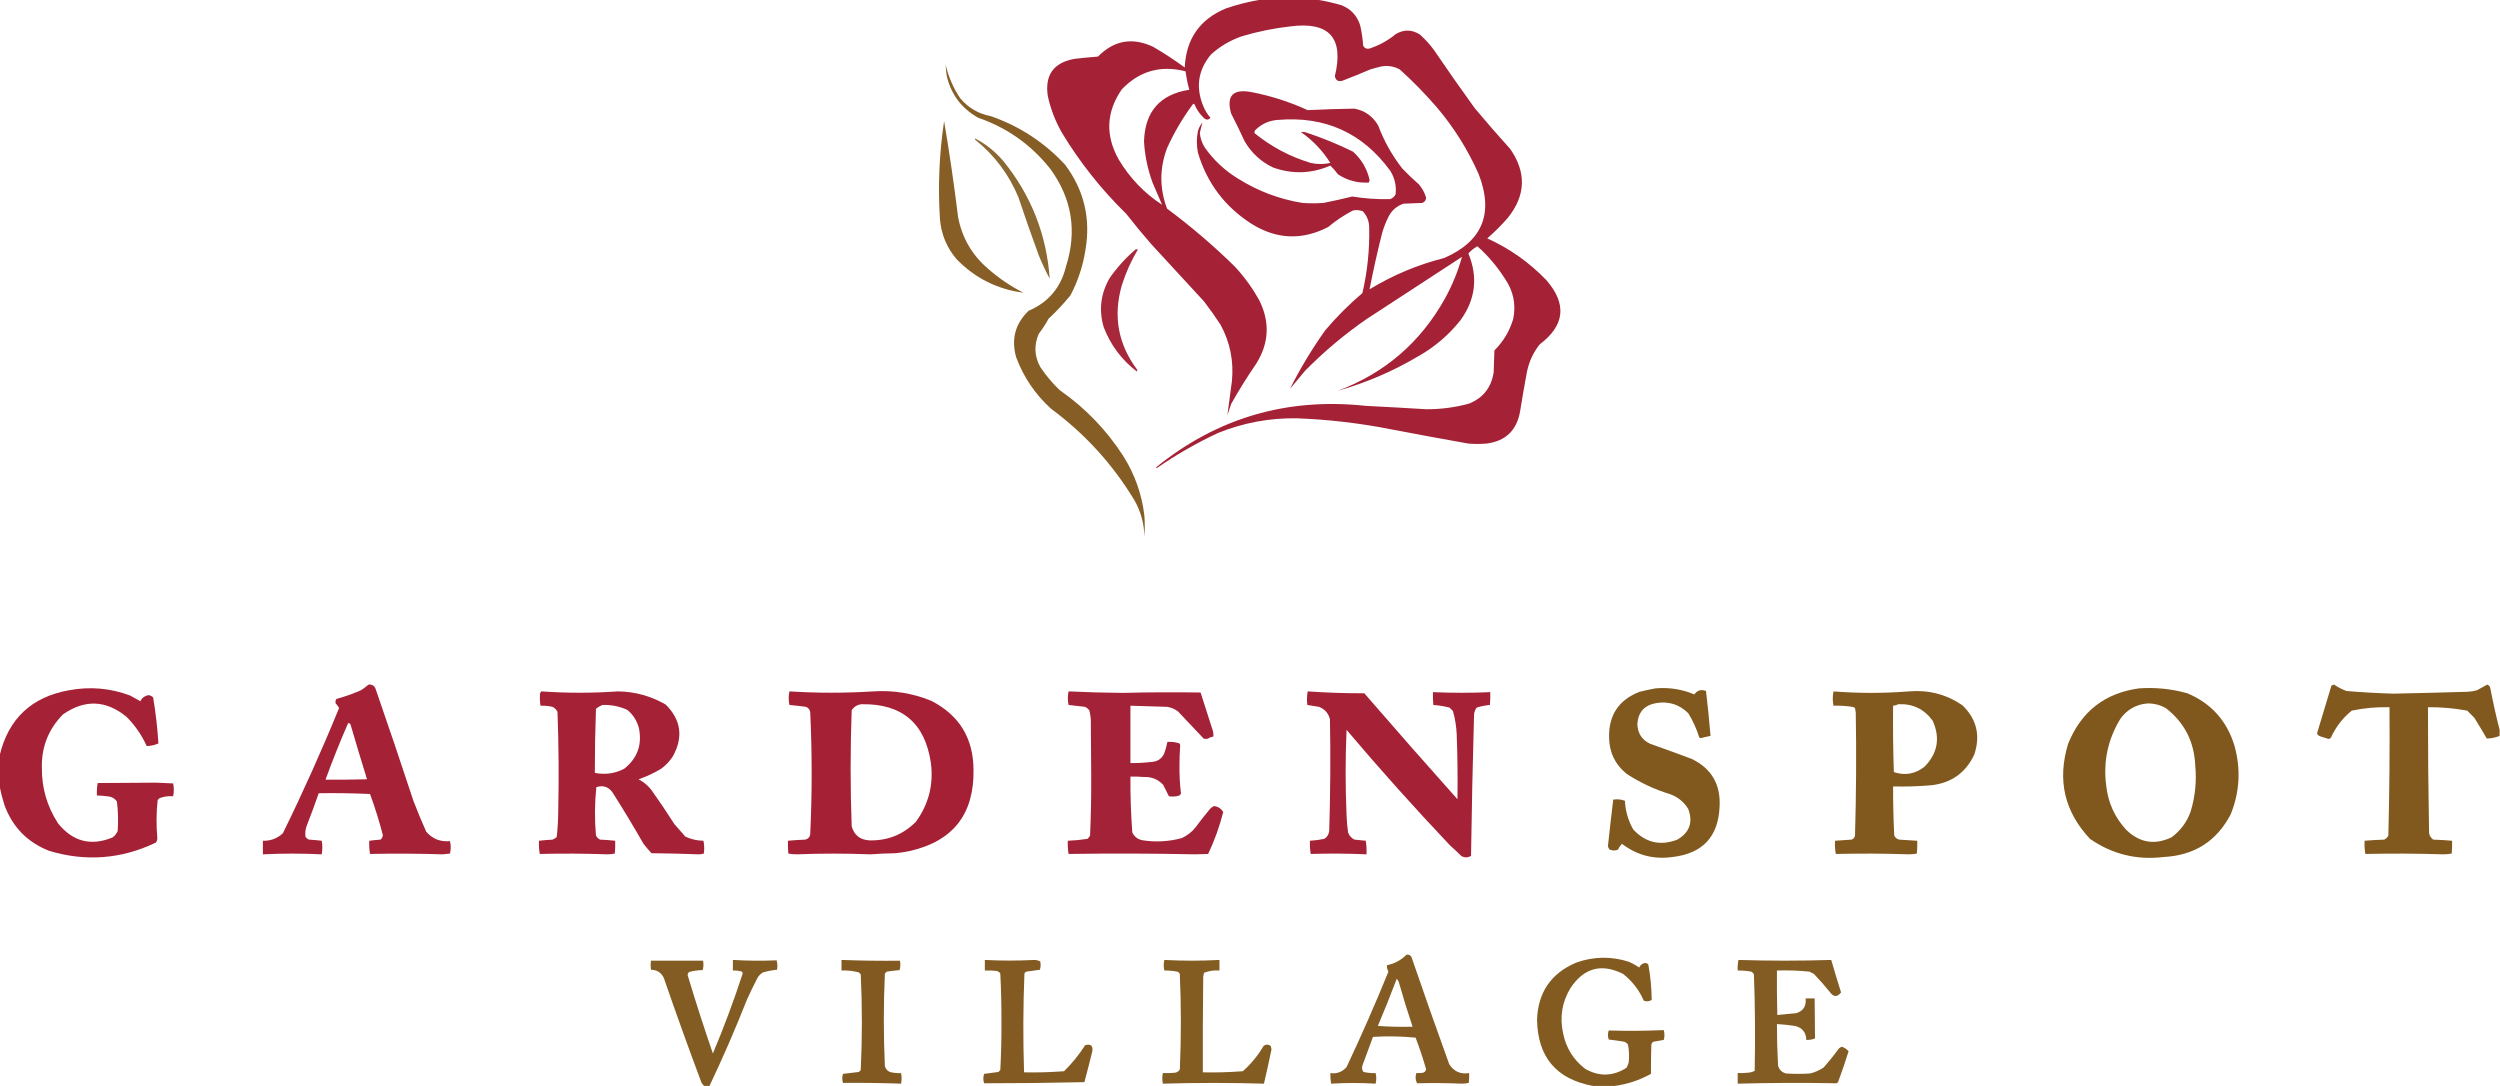 <?xml version="1.0" encoding="UTF-8"?>
<!DOCTYPE svg PUBLIC "-//W3C//DTD SVG 1.1//EN" "http://www.w3.org/Graphics/SVG/1.1/DTD/svg11.dtd">
<svg xmlns="http://www.w3.org/2000/svg" version="1.1" width="3314px" height="1440px" style="shape-rendering:geometricPrecision; text-rendering:geometricPrecision; image-rendering:optimizeQuality; fill-rule:evenodd; clip-rule:evenodd" xmlns:xlink="http://www.w3.org/1999/xlink">
<g><path style="opacity:0.977" fill="#a31d32" d="M 1671.5,-0.5 C 1696.17,-0.5 1720.83,-0.5 1745.5,-0.5C 1756.53,1.276 1767.53,3.776 1778.5,7C 1790.82,11.991 1798.99,20.824 1803,33.5C 1805.07,42.386 1806.4,51.386 1807,60.5C 1809.05,64.292 1812.22,65.458 1816.5,64C 1829.03,59.737 1840.36,53.404 1850.5,45C 1861.41,38.77 1872.07,39.103 1882.5,46C 1889.41,52.236 1895.57,59.069 1901,66.5C 1918.61,92.443 1936.61,118.11 1955,143.5C 1970.29,161.796 1985.96,179.796 2002,197.5C 2023.54,228.662 2022.54,258.995 1999,288.5C 1990.5,298.333 1981.33,307.5 1971.5,316C 2001.26,329.461 2027.43,347.961 2050,371.5C 2077.34,403.082 2074.34,431.415 2041,456.5C 2032.38,467.405 2026.72,479.738 2024,493.5C 2020.78,510.796 2017.78,528.13 2015,545.5C 2010.53,570.639 1995.7,584.806 1970.5,588C 1962.5,588.667 1954.5,588.667 1946.5,588C 1912.13,581.926 1877.8,575.593 1843.5,569C 1802.37,560.887 1760.87,556.053 1719,554.5C 1682.82,553.946 1647.99,560.446 1614.5,574C 1586.1,587.269 1559.1,602.769 1533.5,620.5C 1533.17,620.167 1532.83,619.833 1532.5,619.5C 1613.41,553.937 1706.07,526.771 1810.5,538C 1837.34,539.355 1864.17,540.855 1891,542.5C 1910.2,542.552 1929.03,540.052 1947.5,535C 1966.15,527.345 1976.98,513.512 1980,493.5C 1980.33,483.833 1980.67,474.167 1981,464.5C 1992.92,452.674 2001.25,438.674 2006,422.5C 2009.76,403.295 2006.09,385.629 1995,369.5C 1984.87,353.527 1972.7,339.193 1958.5,326.5C 1953.86,328.972 1949.86,332.138 1946.5,336C 1959.46,367.484 1955.96,396.984 1936,424.5C 1920.54,443.961 1902.04,459.795 1880.5,472C 1846.78,492.032 1811.11,507.365 1773.5,518C 1835.47,494.691 1882.64,454.191 1915,396.5C 1924.94,378.634 1932.61,359.967 1938,340.5C 1895.83,368 1853.67,395.5 1811.5,423C 1782.28,443.201 1755.12,466.034 1730,491.5C 1723.33,499.5 1716.67,507.5 1710,515.5C 1723.58,488.357 1739.25,462.357 1757,437.5C 1772.05,419.779 1788.39,403.446 1806,388.5C 1812.66,359.865 1815.66,330.865 1815,301.5C 1814.9,293.176 1812.06,286.009 1806.5,280C 1802.29,278.466 1797.96,278.133 1793.5,279C 1781.68,285.157 1770.68,292.49 1760.5,301C 1726.14,318.721 1692.47,317.388 1659.5,297C 1623.94,274.395 1600.11,242.895 1588,202.5C 1586.07,192.819 1586.07,183.152 1588,173.5C 1589.22,169.385 1591.22,165.718 1594,162.5C 1592.61,166.996 1591.45,171.662 1590.5,176.5C 1591.17,183.343 1593.34,189.677 1597,195.5C 1608.97,212.468 1623.8,226.301 1641.5,237C 1667.65,253.384 1695.98,264.05 1726.5,269C 1735.83,269.667 1745.17,269.667 1754.5,269C 1767.26,266.468 1779.92,263.635 1792.5,260.5C 1809.05,263.188 1825.72,264.355 1842.5,264C 1845.94,262.895 1848.44,260.728 1850,257.5C 1851.24,246.376 1848.91,236.042 1843,226.5C 1806.17,176.014 1756.34,153.514 1693.5,159C 1681.95,159.862 1672.11,164.362 1664,172.5C 1663.02,173.759 1662.68,175.092 1663,176.5C 1685.13,194.487 1709.97,207.653 1737.5,216C 1746.21,217.9 1754.88,217.9 1763.5,216C 1753.25,199.754 1740.25,186.087 1724.5,175C 1727.21,174.672 1729.87,175.005 1732.5,176C 1753.4,182.952 1773.74,191.285 1793.5,201C 1804.81,211.152 1812.15,223.652 1815.5,238.5C 1815.43,239.772 1815.1,240.938 1814.5,242C 1799.58,242.853 1785.91,239.186 1773.5,231C 1770.5,226.805 1767.17,222.972 1763.5,219.5C 1738.47,230.354 1713.13,231.188 1687.5,222C 1671.49,214.325 1658.99,202.825 1650,187.5C 1644.26,175.013 1638.26,162.68 1632,150.5C 1625.37,127.119 1634.21,117.619 1658.5,122C 1684.47,126.99 1709.47,134.99 1733.5,146C 1754.15,144.971 1774.82,144.305 1795.5,144C 1809.44,146.716 1819.94,154.216 1827,166.5C 1834.76,187.231 1845.43,206.231 1859,223.5C 1866.03,230.865 1873.36,237.865 1881,244.5C 1885.35,249.706 1888.52,255.54 1890.5,262C 1890.3,265.401 1888.64,267.734 1885.5,269C 1877.17,269.333 1868.83,269.667 1860.5,270C 1851.89,272.935 1845.39,278.435 1841,286.5C 1837.22,293.851 1834.22,301.518 1832,309.5C 1825.76,334.2 1820.26,358.867 1815.5,383.5C 1846.32,364.718 1879.32,350.885 1914.5,342C 1965.31,319.829 1980.48,282.663 1960,230.5C 1945.61,198.033 1926.94,168.366 1904,141.5C 1888.87,124.032 1872.7,107.532 1855.5,92C 1847.97,87.932 1839.97,86.599 1831.5,88C 1826.46,89.177 1821.46,90.511 1816.5,92C 1804.28,97.277 1791.95,102.277 1779.5,107C 1773.91,108.545 1770.58,106.545 1769.5,101C 1781.78,50.282 1762.11,28.282 1710.5,35C 1688.77,37.412 1667.44,41.745 1646.5,48C 1630.88,53.314 1617.05,61.48 1605,72.5C 1588.16,93.02 1584.83,115.687 1595,140.5C 1597.29,146.251 1600.46,151.418 1604.5,156C 1602.24,158.936 1599.57,159.27 1596.5,157C 1590.81,151.797 1586.48,145.63 1583.5,138.5C 1582.73,137.289 1581.89,137.289 1581,138.5C 1567.64,156.551 1556.3,175.884 1547,196.5C 1537,223.167 1537,249.833 1547,276.5C 1578.68,300.035 1608.68,325.701 1637,353.5C 1649.94,367.439 1660.94,382.773 1670,399.5C 1683.65,428.018 1681.98,455.685 1665,482.5C 1653.21,499.636 1642.21,517.302 1632,535.5C 1630.33,540.5 1628.67,545.5 1627,550.5C 1629.09,535.564 1631.09,520.564 1633,505.5C 1635.69,478.951 1630.69,453.951 1618,430.5C 1611.06,419.889 1603.72,409.556 1596,399.5C 1572.67,374.167 1549.33,348.833 1526,323.5C 1514.62,310.458 1503.62,297.125 1493,283.5C 1460.12,251.372 1431.78,215.705 1408,176.5C 1399.17,161.163 1392.83,144.83 1389,127.5C 1384.77,99.452 1396.6,82.952 1424.5,78C 1434.81,76.796 1445.14,75.796 1455.5,75C 1476.64,53.477 1500.97,49.144 1528.5,62C 1543.01,70.421 1557.01,79.587 1570.5,89.5C 1572.23,51.492 1590.56,25.325 1625.5,11C 1640.65,5.879 1655.98,2.046 1671.5,-0.5 Z M 1540.5,271.5 C 1516.76,255.926 1497.59,235.926 1483,211.5C 1465.02,179.501 1466.36,148.501 1487,118.5C 1510.39,94.107 1538.56,86.107 1571.5,94.5C 1572.66,102.805 1574.33,110.971 1576.5,119C 1537.67,125.067 1517.67,147.9 1516.5,187.5C 1517.58,206.41 1521.42,224.743 1528,242.5C 1532.18,252.188 1536.35,261.855 1540.5,271.5 Z"/></g>
<g><path style="opacity:0.948" fill="#7f551a" d="M 1253.5,85.5 C 1257.17,101.646 1263.67,116.646 1273,130.5C 1283.72,143.109 1297.22,150.943 1313.5,154C 1351.72,167.356 1384.56,188.856 1412,218.5C 1436.88,251.876 1445.88,289.209 1439,330.5C 1435.74,351.959 1429.07,372.292 1419,391.5C 1410.12,402.384 1400.46,412.717 1390,422.5C 1386.16,429.508 1381.83,436.174 1377,442.5C 1370.47,457.511 1371.14,472.178 1379,486.5C 1386.37,497.544 1394.87,507.71 1404.5,517C 1438.46,540.63 1466.63,569.797 1489,604.5C 1504.26,628.696 1513.59,655.029 1517,683.5C 1517.67,692.833 1517.67,702.167 1517,711.5C 1516.72,694.394 1512.39,678.394 1504,663.5C 1475.32,615.809 1438.49,575.309 1393.5,542C 1372.4,522.96 1356.9,500.127 1347,473.5C 1340.28,449.536 1345.78,429.036 1363.5,412C 1389.68,400.812 1406.18,381.312 1413,353.5C 1428.04,306.492 1421.04,263.158 1392,223.5C 1366.76,191.786 1334.93,169.286 1296.5,156C 1274.53,143.561 1260.7,125.061 1255,100.5C 1254.25,95.519 1253.75,90.519 1253.5,85.5 Z"/></g>
<g><path style="opacity:0.942" fill="#7f551a" d="M 1251.5,160.5 C 1258.63,202.55 1264.79,244.884 1270,287.5C 1275.16,314.981 1288.32,337.815 1309.5,356C 1323.8,368.622 1339.46,379.288 1356.5,388C 1321.81,383.404 1292.31,368.571 1268,343.5C 1255.04,328.307 1247.7,310.64 1246,290.5C 1243.2,246.952 1245.03,203.619 1251.5,160.5 Z"/></g>
<g><path style="opacity:0.891" fill="#7e5519" d="M 1292.5,183.5 C 1306.85,190.959 1319.35,200.959 1330,213.5C 1366.88,258.959 1387.38,310.959 1391.5,369.5C 1386.14,359.438 1381.3,349.105 1377,338.5C 1367.61,312.984 1358.61,287.317 1350,261.5C 1337.51,231.332 1318.51,205.999 1293,185.5C 1292.54,184.906 1292.37,184.239 1292.5,183.5 Z"/></g>
<g><path style="opacity:0.95" fill="#a31e32" d="M 1505.5,330.5 C 1506.5,330.5 1507.5,330.5 1508.5,330.5C 1499.48,345.548 1492.31,361.548 1487,378.5C 1475.45,418.89 1482.12,455.89 1507,489.5C 1507.67,490.5 1507.67,491.5 1507,492.5C 1486.73,476.95 1472.07,457.284 1463,433.5C 1456.41,410.696 1459.08,389.029 1471,368.5C 1480.91,354.312 1492.41,341.646 1505.5,330.5 Z"/></g>
<g><path style="opacity:0.978" fill="#a31d32" d="M 488.5,907.5 C 493.321,907.035 496.487,909.035 498,913.5C 515.062,962.685 531.728,1012.02 548,1061.5C 553.276,1075.33 558.943,1089 565,1102.5C 573.292,1112.06 583.792,1116.22 596.5,1115C 597.815,1120.47 597.815,1125.97 596.5,1131.5C 593.167,1131.83 589.833,1132.17 586.5,1132.5C 554.5,1131.48 522.5,1131.32 490.5,1132C 489.525,1126.26 489.192,1120.43 489.5,1114.5C 494.468,1113.84 499.468,1113.34 504.5,1113C 506.297,1111.41 507.297,1109.41 507.5,1107C 502.737,1088.55 497.071,1070.38 490.5,1052.5C 467.843,1051.5 445.176,1051.17 422.5,1051.5C 417.639,1065.58 412.472,1079.58 407,1093.5C 404.871,1098.66 404.204,1104 405,1109.5C 406.214,1111.05 407.714,1112.22 409.5,1113C 415.199,1113.31 420.866,1113.81 426.5,1114.5C 427.553,1120.48 427.553,1126.48 426.5,1132.5C 400.499,1131.23 374.499,1131.23 348.5,1132.5C 348.5,1126.5 348.5,1120.5 348.5,1114.5C 358.786,1114.8 367.619,1111.46 375,1104.5C 401.759,1049.99 426.593,994.652 449.5,938.5C 448.243,936.321 446.743,934.321 445,932.5C 444.365,930.365 444.699,928.365 446,926.5C 457.037,923.486 467.87,919.653 478.5,915C 482.08,912.723 485.414,910.223 488.5,907.5 Z M 461.5,958.5 C 463.411,958.574 464.578,959.574 465,961.5C 471.974,985.42 479.141,1009.25 486.5,1033C 468.17,1033.5 449.836,1033.67 431.5,1033.5C 440.724,1008.15 450.724,983.154 461.5,958.5 Z"/></g>
<g><path style="opacity:0.974" fill="#7e551a" d="M 3313.5,967.5 C 3313.5,970.167 3313.5,972.833 3313.5,975.5C 3308.01,977.746 3302.35,978.913 3296.5,979C 3291.13,969.75 3285.63,960.584 3280,951.5C 3276.83,948.333 3273.67,945.167 3270.5,942C 3253.33,938.843 3235.99,937.343 3218.5,937.5C 3218.49,993.171 3218.99,1048.84 3220,1104.5C 3220.7,1108.07 3222.53,1110.9 3225.5,1113C 3233.87,1113.26 3242.2,1113.76 3250.5,1114.5C 3250.67,1120.18 3250.5,1125.84 3250,1131.5C 3246.42,1132.15 3242.75,1132.48 3239,1132.5C 3204.5,1131.43 3170,1131.26 3135.5,1132C 3134.53,1126.26 3134.19,1120.43 3134.5,1114.5C 3143.13,1113.75 3151.8,1113.25 3160.5,1113C 3163,1111.83 3164.83,1110 3166,1107.5C 3167.44,1050.85 3167.94,994.183 3167.5,937.5C 3150.64,937.061 3133.98,938.561 3117.5,942C 3105.57,951.677 3096.41,963.511 3090,977.5C 3089.2,978.804 3088.03,979.471 3086.5,979.5C 3082.8,978.434 3079.14,977.268 3075.5,976C 3073.49,975.32 3072.15,973.987 3071.5,972C 3077.84,950.96 3084.17,929.96 3090.5,909C 3091.61,908.362 3092.78,907.862 3094,907.5C 3099.16,910.994 3104.66,913.828 3110.5,916C 3131.16,917.721 3151.83,918.888 3172.5,919.5C 3205.47,918.838 3238.47,918.004 3271.5,917C 3275.58,916.769 3279.58,916.102 3283.5,915C 3288.01,912.484 3292.51,909.984 3297,907.5C 3298.99,908.154 3300.32,909.487 3301,911.5C 3304.62,930.424 3308.78,949.09 3313.5,967.5 Z"/></g>
<g><path style="opacity:0.978" fill="#a31d32" d="M -0.5,1042.5 C -0.5,1028.83 -0.5,1015.17 -0.5,1001.5C 11.158,952.681 41.825,923.848 91.5,915C 119.198,909.821 146.198,912.154 172.5,922C 177.01,924.516 181.51,927.016 186,929.5C 188.201,925.133 191.701,922.467 196.5,921.5C 199.115,921.684 201.281,922.684 203,924.5C 206.406,944.746 208.739,965.08 210,985.5C 205.032,987.715 199.865,988.882 194.5,989C 187.87,974.368 178.87,961.368 167.5,950C 140.233,927.949 112.233,926.949 83.5,947C 64.181,966.606 54.848,990.273 55.5,1018C 55.306,1044.73 62.472,1069.23 77,1091.5C 96.584,1115.77 120.75,1121.94 149.5,1110C 152.462,1107.71 154.629,1104.88 156,1101.5C 156.942,1088.43 156.609,1075.43 155,1062.5C 152.635,1059.13 149.468,1056.96 145.5,1056C 139.865,1055.1 134.198,1054.6 128.5,1054.5C 128.193,1048.91 128.527,1043.41 129.5,1038C 155.361,1037.89 181.194,1037.72 207,1037.5C 214.5,1037.83 222,1038.17 229.5,1038.5C 230.733,1044.15 230.733,1049.82 229.5,1055.5C 223.289,1055.02 217.289,1055.85 211.5,1058C 210.667,1058.83 209.833,1059.67 209,1060.5C 207.205,1076.94 207.038,1093.44 208.5,1110C 208.726,1112.67 208.059,1115 206.5,1117C 160.904,1138.79 113.904,1142.45 65.5,1128C 36.603,1116.77 16.769,1096.6 6,1067.5C 3.333,1059.16 1.167,1050.83 -0.5,1042.5 Z"/></g>
<g><path style="opacity:0.973" fill="#7e5519" d="M 2194.5,912.5 C 2212.36,910.932 2229.53,913.599 2246,920.5C 2249.91,914.977 2255.08,913.477 2261.5,916C 2263.83,935.751 2265.83,955.584 2267.5,975.5C 2263.13,976.341 2258.8,977.341 2254.5,978.5C 2253.83,978.167 2253.17,977.833 2252.5,977.5C 2249.03,966.227 2244.2,955.561 2238,945.5C 2226.23,933.8 2212.06,929.3 2195.5,932C 2180.01,934.661 2171.67,943.827 2170.5,959.5C 2170.72,971.873 2176.38,980.707 2187.5,986C 2205.91,992.47 2224.24,999.136 2242.5,1006C 2268.69,1018.68 2281.02,1039.68 2279.5,1069C 2277.92,1108.92 2257.25,1131.25 2217.5,1136C 2192.42,1139.61 2169.92,1133.77 2150,1118.5C 2147.9,1120.93 2146.07,1123.59 2144.5,1126.5C 2140.75,1127.84 2137.08,1127.68 2133.5,1126C 2132.43,1124.69 2131.76,1123.19 2131.5,1121.5C 2133.67,1100.93 2136.01,1080.43 2138.5,1060C 2143.84,1059.12 2149,1059.62 2154,1061.5C 2154.64,1075.09 2158.31,1087.76 2165,1099.5C 2181.46,1117.13 2200.96,1121.63 2223.5,1113C 2239.66,1103.52 2244.49,1090.02 2238,1072.5C 2232.45,1063.3 2224.62,1056.8 2214.5,1053C 2193.88,1046.69 2174.55,1037.69 2156.5,1026C 2141.08,1013.65 2133.25,997.487 2133,977.5C 2132.38,947.9 2145.88,927.734 2173.5,917C 2180.59,915.269 2187.59,913.769 2194.5,912.5 Z"/></g>
<g><path style="opacity:0.978" fill="#7e5519" d="M 2835.5,912.5 C 2857.23,910.97 2878.57,913.137 2899.5,919C 2931.14,932.316 2951.98,955.483 2962,988.5C 2970.65,1019.45 2968.99,1049.79 2957,1079.5C 2938.41,1115.06 2908.91,1133.9 2868.5,1136C 2832.64,1140.43 2799.97,1132.43 2770.5,1112C 2736.52,1075.82 2726.86,1033.82 2741.5,986C 2758.72,943.263 2790.05,918.763 2835.5,912.5 Z M 2846.5,932.5 C 2855.44,932.321 2863.77,934.488 2871.5,939C 2895.81,958.118 2908.64,983.285 2910,1014.5C 2912.01,1035.24 2910.01,1055.58 2904,1075.5C 2899,1089.7 2890.5,1101.2 2878.5,1110C 2856.21,1120.51 2836.21,1117.17 2818.5,1100C 2803.32,1083.51 2794.49,1064.01 2792,1041.5C 2787.85,1009.59 2794.18,979.92 2811,952.5C 2819.86,940.489 2831.69,933.822 2846.5,932.5 Z"/></g>
<g><path style="opacity:0.98" fill="#a31d32" d="M 717.5,916.5 C 751.314,918.881 785.148,918.881 819,916.5C 841.702,916.8 862.869,922.634 882.5,934C 902.84,954.309 906.006,977.142 892,1002.5C 887.876,1008.96 882.71,1014.46 876.5,1019C 867.012,1024.74 857.012,1029.41 846.5,1033C 852.871,1036.37 858.371,1040.87 863,1046.5C 873.725,1061.56 884.058,1076.89 894,1092.5C 898.833,1098 903.667,1103.5 908.5,1109C 916.099,1112.58 924.099,1114.41 932.5,1114.5C 933.663,1120.14 933.83,1125.8 933,1131.5C 930.925,1132.13 928.759,1132.47 926.5,1132.5C 905.51,1131.74 884.51,1131.24 863.5,1131C 859.881,1126.93 856.381,1122.76 853,1118.5C 839.836,1095.5 826.169,1072.83 812,1050.5C 806.556,1042.86 799.389,1040.53 790.5,1043.5C 788.263,1064.81 788.096,1086.14 790,1107.5C 791.167,1110 793,1111.83 795.5,1113C 802.2,1113.29 808.867,1113.79 815.5,1114.5C 815.666,1120.18 815.499,1125.84 815,1131.5C 811.751,1132.15 808.418,1132.48 805,1132.5C 775.165,1131.42 745.331,1131.26 715.5,1132C 714.525,1126.26 714.192,1120.43 714.5,1114.5C 720.467,1113.8 726.467,1113.3 732.5,1113C 734.587,1112.21 736.421,1111.04 738,1109.5C 739.292,1097.93 739.958,1086.26 740,1074.5C 740.962,1030.8 740.629,987.138 739,943.5C 737.5,940.667 735.333,938.5 732.5,937C 727.233,935.809 721.899,935.309 716.5,935.5C 715.541,929.862 715.374,924.195 716,918.5C 716.717,917.956 717.217,917.289 717.5,916.5 Z M 798.5,934.5 C 810.029,934.088 821.029,936.254 831.5,941C 839.287,947.384 844.453,955.551 847,965.5C 851.378,987.371 844.878,1005.2 827.5,1019C 815.216,1025.45 802.216,1027.28 788.5,1024.5C 788.49,996.158 788.99,967.825 790,939.5C 792.682,937.415 795.516,935.748 798.5,934.5 Z"/></g>
<g><path style="opacity:0.984" fill="#a31d32" d="M 1046.5,916.5 C 1083.49,918.851 1120.49,918.851 1157.5,916.5C 1184.18,914.763 1209.84,918.929 1234.5,929C 1271.62,948.057 1290.29,978.557 1290.5,1020.5C 1291.42,1079.07 1263.42,1114.9 1206.5,1128C 1200.22,1129.32 1193.88,1130.32 1187.5,1131C 1176.3,1131.2 1165.13,1131.7 1154,1132.5C 1121.36,1131.24 1088.69,1131.24 1056,1132.5C 1052.25,1132.48 1048.58,1132.15 1045,1131.5C 1044.5,1125.84 1044.33,1120.18 1044.5,1114.5C 1052.13,1113.77 1059.8,1113.27 1067.5,1113C 1071,1112.17 1073.17,1110 1074,1106.5C 1076.57,1052.15 1076.57,997.817 1074,943.5C 1073.26,940.427 1071.43,938.26 1068.5,937C 1061.19,936.03 1053.86,935.197 1046.5,934.5C 1045.17,928.47 1045.17,922.47 1046.5,916.5 Z M 1142.5,933.5 C 1195.84,932.747 1226.34,958.747 1234,1011.5C 1237.65,1040.22 1230.99,1066.22 1214,1089.5C 1196.99,1106.42 1176.49,1114.59 1152.5,1114C 1140.19,1113.34 1132.36,1107.18 1129,1095.5C 1127.12,1044.16 1127.12,992.826 1129,941.5C 1132.27,936.622 1136.77,933.955 1142.5,933.5 Z"/></g>
<g><path style="opacity:0.977" fill="#a31e33" d="M 1416.5,916.5 C 1440.47,917.652 1464.47,918.319 1488.5,918.5C 1522.83,917.62 1557.16,917.454 1591.5,918C 1596.99,935.139 1602.49,952.306 1608,969.5C 1608.5,971.81 1608.66,974.143 1608.5,976.5C 1605.98,976.755 1603.65,977.589 1601.5,979C 1599.5,979.667 1597.5,979.667 1595.5,979C 1584.17,967 1572.83,955 1561.5,943C 1557.32,939.91 1552.65,937.91 1547.5,937C 1531.16,936.539 1514.83,936.039 1498.5,935.5C 1498.5,960.833 1498.5,986.167 1498.5,1011.5C 1507.87,1011.63 1517.2,1011.13 1526.5,1010C 1534.01,1009.66 1539.51,1006.16 1543,999.5C 1545.01,994.293 1546.51,988.96 1547.5,983.5C 1553,983.068 1558.34,983.735 1563.5,985.5C 1563.83,986.167 1564.17,986.833 1564.5,987.5C 1563.85,996.288 1563.51,1005.12 1563.5,1014C 1563.33,1026.77 1564,1039.44 1565.5,1052C 1564.95,1052.92 1564.29,1053.76 1563.5,1054.5C 1558.86,1055.98 1554.2,1056.31 1549.5,1055.5C 1547,1050.5 1544.5,1045.5 1542,1040.5C 1535.18,1033.11 1526.68,1029.61 1516.5,1030C 1510.51,1029.5 1504.51,1029.33 1498.5,1029.5C 1498.3,1054.22 1499.13,1078.89 1501,1103.5C 1503.94,1109.56 1508.77,1113.06 1515.5,1114C 1532.73,1116.54 1549.73,1115.54 1566.5,1111C 1573.81,1107.69 1579.98,1102.86 1585,1096.5C 1590.76,1088.65 1596.76,1080.99 1603,1073.5C 1604.77,1071.23 1606.93,1069.56 1609.5,1068.5C 1614.93,1069.31 1618.93,1071.97 1621.5,1076.5C 1616.61,1095.75 1609.95,1114.25 1601.5,1132C 1595.83,1132.17 1590.17,1132.33 1584.5,1132.5C 1528.5,1131.34 1472.5,1131.18 1416.5,1132C 1415.53,1126.26 1415.19,1120.43 1415.5,1114.5C 1424.24,1114.16 1432.9,1113.33 1441.5,1112C 1443.05,1110.79 1444.22,1109.29 1445,1107.5C 1446.15,1081.21 1446.65,1054.88 1446.5,1028.5C 1446.33,1003.5 1446.17,978.5 1446,953.5C 1445.66,949.442 1444.99,945.442 1444,941.5C 1442.46,939.622 1440.62,938.122 1438.5,937C 1431.18,936.084 1423.85,935.251 1416.5,934.5C 1415.21,928.501 1415.21,922.501 1416.5,916.5 Z"/></g>
<g><path style="opacity:0.977" fill="#a31d32" d="M 1733.5,916.5 C 1758.51,918.247 1783.51,919.08 1808.5,919C 1849.29,966.13 1890.46,1012.96 1932,1059.5C 1932.42,1030.83 1932.09,1002.16 1931,973.5C 1930.56,962.939 1928.89,952.606 1926,942.5C 1924.5,941 1923,939.5 1921.5,938C 1914.43,936.151 1907.26,934.984 1900,934.5C 1899.5,928.843 1899.33,923.176 1899.5,917.5C 1924.84,918.638 1950.17,918.638 1975.5,917.5C 1975.67,923.176 1975.5,928.843 1975,934.5C 1969.06,935.012 1963.23,936.179 1957.5,938C 1955.35,940.795 1954.19,943.961 1954,947.5C 1952.23,1009.89 1950.9,1072.22 1950,1134.5C 1946.01,1136.99 1941.85,1137.16 1937.5,1135C 1932.43,1130.05 1927.26,1125.22 1922,1120.5C 1874.85,1070.69 1829.18,1019.69 1785,967.5C 1783.36,1005.16 1783.36,1042.82 1785,1080.5C 1785.24,1088.21 1785.9,1095.88 1787,1103.5C 1788.58,1107.87 1791.42,1111.04 1795.5,1113C 1800.52,1113.41 1805.52,1113.91 1810.5,1114.5C 1811.36,1120.45 1811.7,1126.45 1811.5,1132.5C 1786.83,1131.4 1762.16,1131.23 1737.5,1132C 1736.53,1126.26 1736.19,1120.43 1736.5,1114.5C 1742.9,1114.12 1749.24,1113.28 1755.5,1112C 1759.33,1109.51 1761.49,1106.01 1762,1101.5C 1763.55,1052.18 1763.88,1002.84 1763,953.5C 1761.02,945.523 1756.19,940.023 1748.5,937C 1743.27,936.237 1738.11,935.403 1733,934.5C 1732.21,928.418 1732.38,922.418 1733.5,916.5 Z"/></g>
<g><path style="opacity:0.975" fill="#7e551a" d="M 2430.5,916.5 C 2463.83,919.131 2497.16,919.131 2530.5,916.5C 2556.48,914.256 2580.15,920.423 2601.5,935C 2620.39,953.436 2625.56,975.27 2617,1000.5C 2605.55,1024.67 2586.38,1038.17 2559.5,1041C 2542.87,1042.39 2526.21,1042.89 2509.5,1042.5C 2509.44,1064.18 2509.94,1085.85 2511,1107.5C 2512.25,1110.38 2514.42,1112.21 2517.5,1113C 2525.5,1113.57 2533.5,1114.07 2541.5,1114.5C 2541.67,1120.18 2541.5,1125.84 2541,1131.5C 2537.58,1132.15 2534.08,1132.48 2530.5,1132.5C 2498.16,1131.42 2465.83,1131.26 2433.5,1132C 2432.53,1126.26 2432.19,1120.43 2432.5,1114.5C 2439.83,1113.98 2447.16,1113.48 2454.5,1113C 2457.1,1112.07 2458.6,1110.23 2459,1107.5C 2460.57,1053.18 2460.91,998.845 2460,944.5C 2459.67,942.5 2459.33,940.5 2459,938.5C 2457.93,937.809 2456.77,937.309 2455.5,937C 2447.22,935.713 2438.89,935.213 2430.5,935.5C 2429.17,929.167 2429.17,922.833 2430.5,916.5 Z M 2516.5,933.5 C 2535.69,932.68 2550.86,940.013 2562,955.5C 2572.13,978.112 2568.63,998.279 2551.5,1016C 2539.11,1025.98 2525.45,1028.48 2510.5,1023.5C 2509.5,994.174 2509.17,964.841 2509.5,935.5C 2512.07,935.279 2514.4,934.612 2516.5,933.5 Z"/></g>
<g><path style="opacity:0.959" fill="#7e551a" d="M 1864.5,1265.5 C 1867.37,1265.09 1869.53,1266.09 1871,1268.5C 1887.27,1315.98 1903.94,1363.32 1921,1410.5C 1927.1,1420.3 1935.93,1424.3 1947.5,1422.5C 1947.67,1426.85 1947.5,1431.18 1947,1435.5C 1943.92,1436.15 1940.75,1436.48 1937.5,1436.5C 1917.84,1435.68 1898.17,1435.51 1878.5,1436C 1876.27,1431.66 1875.93,1427.16 1877.5,1422.5C 1880.52,1422.66 1883.52,1422.5 1886.5,1422C 1888.63,1421.24 1889.97,1419.74 1890.5,1417.5C 1886.43,1403.3 1881.77,1389.3 1876.5,1375.5C 1857.62,1373.65 1838.79,1373.32 1820,1374.5C 1815.33,1387.17 1810.67,1399.83 1806,1412.5C 1805.02,1415.67 1805.52,1418.5 1807.5,1421C 1812.77,1422.19 1818.1,1422.69 1823.5,1422.5C 1824.7,1427.18 1824.7,1431.84 1823.5,1436.5C 1803.83,1435.33 1784.16,1435.33 1764.5,1436.5C 1763.77,1431.87 1763.44,1427.2 1763.5,1422.5C 1772.14,1423.68 1779.31,1421.01 1785,1414.5C 1804.67,1372.82 1823.17,1330.65 1840.5,1288C 1839.01,1285.41 1838.35,1282.58 1838.5,1279.5C 1848.66,1277.42 1857.33,1272.75 1864.5,1265.5 Z M 1851.5,1297.5 C 1853.31,1299.39 1854.48,1301.72 1855,1304.5C 1860.44,1323.48 1866.27,1342.32 1872.5,1361C 1857.16,1361.39 1841.82,1361.06 1826.5,1360C 1835.26,1339.32 1843.59,1318.49 1851.5,1297.5 Z"/></g>
<g><path style="opacity:0.962" fill="#7f5519" d="M 2140.5,1439.5 C 2130.83,1439.5 2121.17,1439.5 2111.5,1439.5C 2062.95,1430.46 2038.28,1401.13 2037.5,1351.5C 2038.85,1315.28 2056.19,1290.12 2089.5,1276C 2112.74,1267.77 2136.07,1267.44 2159.5,1275C 2164.24,1277.12 2168.74,1279.62 2173,1282.5C 2174.57,1278.92 2177.23,1276.92 2181,1276.5C 2182.66,1276.68 2183.99,1277.34 2185,1278.5C 2187.86,1294.11 2189.36,1309.77 2189.5,1325.5C 2186.12,1327.58 2182.62,1327.91 2179,1326.5C 2172.83,1312.33 2163.66,1300.5 2151.5,1291C 2123.03,1276.74 2099.86,1282.91 2082,1309.5C 2070.68,1328.08 2067.35,1348.08 2072,1369.5C 2075.87,1389.08 2085.7,1404.92 2101.5,1417C 2120.02,1427.37 2138.18,1426.87 2156,1415.5C 2157.28,1413.28 2158.28,1410.95 2159,1408.5C 2159.9,1400.42 2159.57,1392.42 2158,1384.5C 2156.79,1382.95 2155.29,1381.78 2153.5,1381C 2146.54,1379.8 2139.54,1378.8 2132.5,1378C 2131.17,1374 2131.17,1370 2132.5,1366C 2156.83,1366.75 2181.17,1366.59 2205.5,1365.5C 2206.69,1369.85 2206.69,1374.18 2205.5,1378.5C 2200.82,1379.27 2196.15,1380.1 2191.5,1381C 2190.3,1381.9 2189.47,1383.07 2189,1384.5C 2188.63,1397.57 2188.46,1410.57 2188.5,1423.5C 2173.42,1431.86 2157.42,1437.19 2140.5,1439.5 Z"/></g>
<g><path style="opacity:0.956" fill="#7e551a" d="M 940.5,1439.5 C 938.167,1439.5 935.833,1439.5 933.5,1439.5C 932.199,1438.36 931.032,1437.03 930,1435.5C 912.742,1389.4 896.076,1343.06 880,1296.5C 876.633,1289.31 870.967,1285.65 863,1285.5C 862.333,1281.5 862.333,1277.5 863,1273.5C 885.999,1273.48 908.999,1273.48 932,1273.5C 932.796,1277.75 932.629,1281.92 931.5,1286C 925.354,1286.03 919.354,1286.87 913.5,1288.5C 912.304,1289.56 911.637,1290.89 911.5,1292.5C 921.959,1327.38 933.126,1362.04 945,1396.5C 959.633,1361.77 972.8,1326.44 984.5,1290.5C 984.392,1289.56 984.059,1288.72 983.5,1288C 979.582,1286.84 975.582,1286.34 971.5,1286.5C 971.5,1281.83 971.5,1277.17 971.5,1272.5C 990.836,1273.65 1010.17,1273.81 1029.5,1273C 1030.63,1277.08 1030.8,1281.25 1030,1285.5C 1023.76,1286.07 1017.59,1287.24 1011.5,1289C 1008.33,1290.83 1005.83,1293.33 1004,1296.5C 999.061,1306.04 994.394,1315.71 990,1325.5C 974.741,1364.13 958.241,1402.13 940.5,1439.5 Z"/></g>
<g><path style="opacity:0.966" fill="#7e551a" d="M 1115.5,1272.5 C 1141.4,1273.47 1167.24,1273.81 1193,1273.5C 1193.8,1277.75 1193.63,1281.92 1192.5,1286C 1186.81,1286.47 1181.14,1287.14 1175.5,1288C 1174.67,1288.83 1173.83,1289.67 1173,1290.5C 1171.13,1331.53 1171.13,1372.53 1173,1413.5C 1174.1,1416.94 1176.27,1419.44 1179.5,1421C 1184.42,1422.25 1189.42,1422.75 1194.5,1422.5C 1195.36,1427.07 1195.36,1431.73 1194.5,1436.5C 1168.82,1435.61 1143.16,1435.28 1117.5,1435.5C 1116.17,1431.5 1116.17,1427.5 1117.5,1423.5C 1124.49,1422.59 1131.49,1421.76 1138.5,1421C 1139.33,1420.17 1140.17,1419.33 1141,1418.5C 1142.99,1376.17 1142.99,1333.83 1141,1291.5C 1140.17,1290.67 1139.33,1289.83 1138.5,1289C 1130.99,1287.02 1123.32,1286.19 1115.5,1286.5C 1115.5,1281.83 1115.5,1277.17 1115.5,1272.5 Z"/></g>
<g><path style="opacity:0.962" fill="#7f551a" d="M 1305.5,1272.5 C 1327.34,1273.64 1349.17,1273.64 1371,1272.5C 1373.95,1272.57 1376.62,1273.23 1379,1274.5C 1379.76,1278.23 1379.59,1281.89 1378.5,1285.5C 1372.51,1286.42 1366.51,1287.26 1360.5,1288C 1359.33,1288.5 1358.5,1289.33 1358,1290.5C 1356.22,1334.16 1356.05,1377.83 1357.5,1421.5C 1375.2,1421.86 1392.87,1421.36 1410.5,1420C 1421.15,1409.51 1430.48,1398.01 1438.5,1385.5C 1445.82,1383.43 1448.98,1386.09 1448,1393.5C 1444.65,1407.21 1441.15,1420.88 1437.5,1434.5C 1393.17,1435.51 1348.83,1436.01 1304.5,1436C 1303.19,1431.86 1303.19,1427.7 1304.5,1423.5C 1310.82,1422.61 1317.16,1421.78 1323.5,1421C 1324.33,1420.17 1325.17,1419.33 1326,1418.5C 1327.11,1397.53 1327.61,1376.53 1327.5,1355.5C 1327.6,1333.81 1327.1,1312.14 1326,1290.5C 1324.68,1288.51 1322.85,1287.35 1320.5,1287C 1315.51,1286.5 1310.51,1286.33 1305.5,1286.5C 1305.5,1281.83 1305.5,1277.17 1305.5,1272.5 Z"/></g>
<g><path style="opacity:0.962" fill="#7f561a" d="M 1543.5,1272.5 C 1567.83,1273.8 1592.17,1273.8 1616.5,1272.5C 1616.5,1277.17 1616.5,1281.83 1616.5,1286.5C 1609.38,1285.99 1602.55,1286.99 1596,1289.5C 1595.67,1291.17 1595.33,1292.83 1595,1294.5C 1594.5,1336.83 1594.33,1379.17 1594.5,1421.5C 1612.2,1421.88 1629.87,1421.38 1647.5,1420C 1658.44,1410.29 1667.6,1399.13 1675,1386.5C 1678.02,1384.18 1681.18,1384.18 1684.5,1386.5C 1684.83,1388 1685.17,1389.5 1685.5,1391C 1682.4,1406.23 1679.07,1421.39 1675.5,1436.5C 1630.83,1435.22 1586.16,1435.22 1541.5,1436.5C 1540.49,1431.81 1540.49,1427.14 1541.5,1422.5C 1546.84,1422.67 1552.18,1422.5 1557.5,1422C 1560.49,1421.59 1562.66,1420.09 1564,1417.5C 1565.8,1375.5 1565.8,1333.5 1564,1291.5C 1563.5,1289.67 1562.33,1288.5 1560.5,1288C 1554.88,1286.97 1549.21,1286.47 1543.5,1286.5C 1542.3,1281.82 1542.3,1277.16 1543.5,1272.5 Z"/></g>
<g><path style="opacity:0.956" fill="#7e551a" d="M 2304.5,1272.5 C 2345.5,1273.78 2386.5,1273.78 2427.5,1272.5C 2431.63,1286.88 2435.96,1301.21 2440.5,1315.5C 2435.64,1321.93 2430.81,1321.93 2426,1315.5C 2419.21,1307.04 2412.04,1298.87 2404.5,1291C 2402.5,1290 2400.5,1289 2398.5,1288C 2384.24,1286.55 2369.91,1286.05 2355.5,1286.5C 2355.33,1306.17 2355.5,1325.84 2356,1345.5C 2364.46,1344.76 2372.96,1343.93 2381.5,1343C 2390.69,1339.8 2394.69,1333.3 2393.5,1323.5C 2397.5,1323.5 2401.5,1323.5 2405.5,1323.5C 2405.57,1341.18 2405.74,1358.85 2406,1376.5C 2402.35,1378.05 2398.52,1378.71 2394.5,1378.5C 2394.08,1368.45 2389.08,1362.29 2379.5,1360C 2371.54,1358.78 2363.54,1357.94 2355.5,1357.5C 2355.48,1375.85 2355.98,1394.18 2357,1412.5C 2358.5,1418 2362,1421.5 2367.5,1423C 2378.17,1423.67 2388.83,1423.67 2399.5,1423C 2405.99,1421.42 2411.99,1418.75 2417.5,1415C 2424.71,1406.79 2431.55,1398.29 2438,1389.5C 2439.09,1388.71 2440.25,1388.04 2441.5,1387.5C 2445.05,1388.77 2448.05,1390.77 2450.5,1393.5C 2446.23,1407.3 2441.57,1420.97 2436.5,1434.5C 2435.97,1435.19 2435.31,1435.69 2434.5,1436C 2390.84,1435.19 2347.17,1435.35 2303.5,1436.5C 2303.5,1431.83 2303.5,1427.17 2303.5,1422.5C 2307.85,1422.67 2312.18,1422.5 2316.5,1422C 2319.9,1421.9 2323.07,1421.07 2326,1419.5C 2326.88,1376.82 2326.55,1334.15 2325,1291.5C 2324.17,1290 2323,1288.83 2321.5,1288C 2315.55,1286.93 2309.55,1286.43 2303.5,1286.5C 2303.23,1281.74 2303.56,1277.07 2304.5,1272.5 Z"/></g>
</svg>
